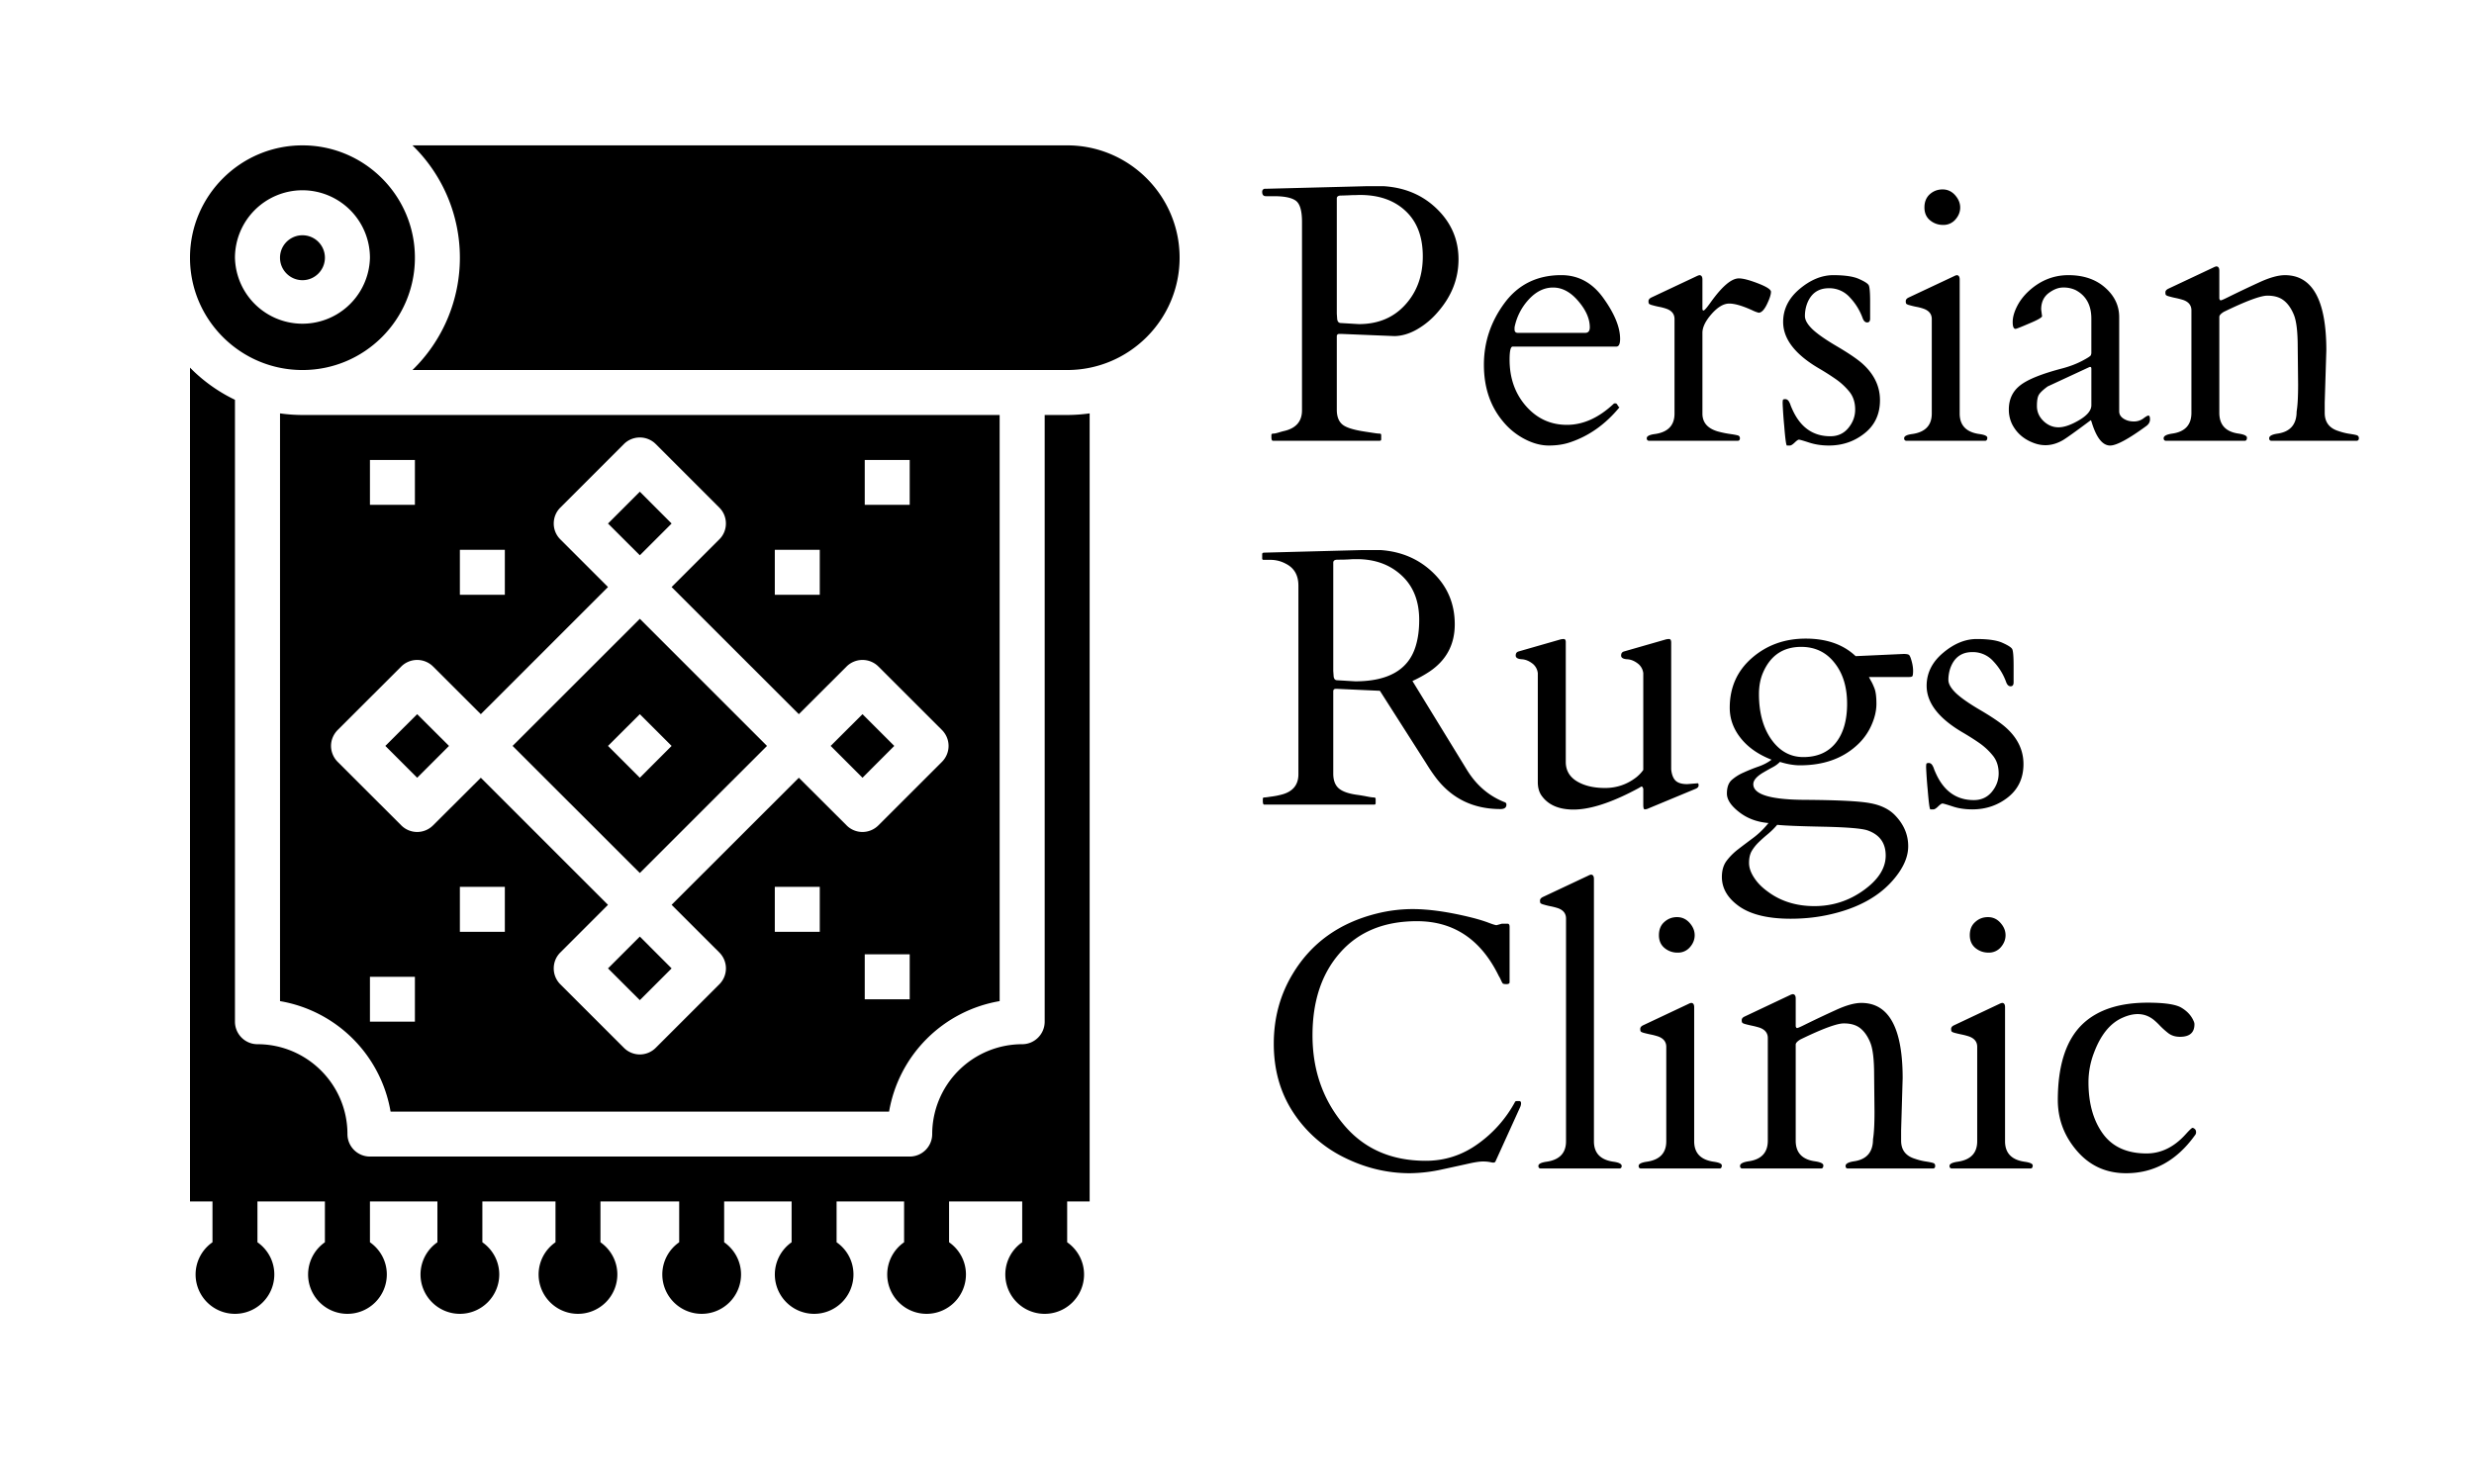 <svg xmlns="http://www.w3.org/2000/svg" width="150" height="90"><defs><clipPath id="a"><path d="M11.52 8.766h13.855v14.02H11.52Zm0 0"/></clipPath><clipPath id="b"><path d="M25 8.766h46.52v14.02H25Zm0 0"/></clipPath><clipPath id="c"><path d="M11.52 22.012h54.789v57.715h-54.79Zm0 0"/></clipPath></defs><path d="m38.793 29.82-1.93 1.93 1.93 1.926 1.926-1.926zM52.293 47.168l1.926-1.93-1.926-1.925-1.93 1.925zM25.293 43.313l-1.93 1.925 1.93 1.93 1.93-1.93z" style="stroke:none;fill-rule:nonzero;fill:#000;fill-opacity:1"/><g clip-path="url(#a)"><path d="M14.246 15.629a4.097 4.097 0 0 1 4.094-4.09 4.096 4.096 0 0 1 4.09 4.09 4.093 4.093 0 0 1-8.184 0m10.91 0c0-3.758-3.058-6.813-6.816-6.813-3.762 0-6.82 3.055-6.82 6.813s3.058 6.812 6.82 6.812c3.758 0 6.816-3.054 6.816-6.812" style="stroke:none;fill-rule:nonzero;fill:#000;fill-opacity:1"/></g><path d="M19.7 15.629a1.361 1.361 0 1 0-2.723 0c0 .75.609 1.363 1.363 1.363.75 0 1.36-.613 1.36-1.363" style="stroke:none;fill-rule:nonzero;fill:#000;fill-opacity:1"/><g clip-path="url(#b)"><path d="M25.008 22.441h39.695c3.758 0 6.817-3.054 6.817-6.812s-3.06-6.813-6.817-6.813H25.008a9.5 9.5 0 0 1 2.875 6.813 9.5 9.5 0 0 1-2.875 6.812" style="stroke:none;fill-rule:nonzero;fill:#000;fill-opacity:1"/></g><path d="M22.43 61.96v-2.722h2.726v2.723Zm11.543-4.194 2.89-2.891-7.71-7.707-2.895 2.887a1.36 1.36 0 0 1-1.93 0l-3.855-3.852a1.38 1.38 0 0 1-.403-.965c0-.363.149-.707.403-.965l3.855-3.851a1.367 1.367 0 0 1 1.93 0l2.894 2.89 7.711-7.71-2.89-2.891a1.35 1.35 0 0 1-.399-.961c0-.363.14-.71.399-.965l3.855-3.855a1.367 1.367 0 0 1 1.93 0l3.855 3.855c.258.254.399.602.399.965 0 .36-.14.707-.399.96l-2.894 2.892 7.715 7.71 2.894-2.89a1.367 1.367 0 0 1 1.93 0l3.855 3.851c.254.258.399.602.399.965 0 .364-.145.707-.399.965l-3.855 3.852a1.37 1.37 0 0 1-.965.402c-.363 0-.711-.145-.965-.402l-2.894-2.887-7.715 7.707 2.894 2.89a1.363 1.363 0 0 1 0 1.93l-3.855 3.852a1.36 1.36 0 0 1-1.93 0l-3.855-3.852a1.36 1.36 0 0 1-.399-.965c0-.363.14-.707.399-.964m-6.09-1.254v-2.727h2.726v2.727Zm0-20.442v-2.726h2.726v2.726Zm-5.453-5.453v-2.722h2.726v2.722Zm32.726-2.722v2.722H52.43v-2.722Zm-5.453 5.449v2.726h-2.726v-2.726Zm0 20.441v2.727h-2.726v-2.727Zm5.453 4.09v2.727H52.43v-2.727Zm-31.476 9.54h30.226a8.2 8.2 0 0 1 6.703-6.7V25.168H18.34q-.695-.002-1.362-.098v35.645a8.2 8.2 0 0 1 6.703 6.7" style="stroke:none;fill-rule:nonzero;fill:#000;fill-opacity:1"/><path d="m40.719 58.73-1.926-1.93-1.93 1.93 1.93 1.926zM36.863 45.238l1.93-1.925 1.926 1.925-1.926 1.93Zm1.93-7.71-7.715 7.71 7.715 7.707 7.71-7.707z" style="stroke:none;fill-rule:nonzero;fill:#000;fill-opacity:1"/><g clip-path="url(#c)"><path d="M54.816 75.34a2.38 2.38 0 0 0-1.023 1.953 2.39 2.39 0 0 0 2.387 2.387 2.39 2.39 0 0 0 2.386-2.387c0-.809-.406-1.523-1.023-1.953v-2.477h4.434v2.477a2.37 2.37 0 0 0-1.024 1.953 2.386 2.386 0 1 0 4.774 0c0-.809-.407-1.523-1.024-1.953v-2.477h1.363V25.07a10 10 0 0 1-1.363.098H63.34v36.793c0 .754-.613 1.367-1.363 1.367a5.46 5.46 0 0 0-5.457 5.45c0 .753-.61 1.363-1.364 1.363H22.43c-.754 0-1.364-.61-1.364-1.364 0-3.004-2.449-5.449-5.457-5.449-.75 0-1.363-.613-1.363-1.367V24.246a9.7 9.7 0 0 1-2.726-1.95v50.567h1.363v2.477a2.38 2.38 0 0 0-1.024 1.953 2.386 2.386 0 1 0 4.773 0c0-.809-.405-1.523-1.023-1.953v-2.477h4.09v2.477a2.385 2.385 0 0 0 1.367 4.34 2.39 2.39 0 0 0 2.387-2.387c0-.809-.406-1.523-1.023-1.953v-2.477h4.09v2.477a2.38 2.38 0 0 0-1.024 1.953 2.39 2.39 0 0 0 2.387 2.387 2.39 2.39 0 0 0 2.387-2.387c0-.809-.407-1.523-1.024-1.953v-2.477h4.434v2.477a2.38 2.38 0 0 0-1.024 1.953 2.39 2.39 0 0 0 2.387 2.387 2.39 2.39 0 0 0 2.387-2.387c0-.809-.407-1.523-1.024-1.953v-2.477h4.774v2.477a2.38 2.38 0 0 0-1.024 1.953 2.39 2.39 0 0 0 2.387 2.387 2.39 2.39 0 0 0 2.387-2.387c0-.809-.407-1.523-1.024-1.953v-2.477h4.09v2.477a2.386 2.386 0 0 0 1.367 4.34 2.386 2.386 0 0 0 2.383-2.387c0-.809-.402-1.523-1.023-1.953v-2.477h4.093z" style="stroke:none;fill-rule:nonzero;fill:#000;fill-opacity:1"/></g><path d="M77.176 26.73q-.09-.001-.09-.218v-.125c0-.063.039-.09.11-.09q.11 0 .32-.063.21-.065.32-.09 1.103-.245 1.105-1.253V13.449q-.001-.997-.37-1.273-.371-.277-1.333-.278h-.484q-.227.002-.227-.261-.002-.147.137-.188h.078l6.078-.156h1.09q1.946.128 3.23 1.395 1.29 1.266 1.29 3.042 0 1.768-1.266 3.207a4.8 4.8 0 0 1-1.25 1.04c-.457.261-.914.398-1.363.406l-3.246-.133h-.09q-.165 0-.164.148v4.454c0 .398.11.695.328.882.215.192.676.336 1.375.442l.457.07q.316.051.422.05.11-.002.11.09v.259q-.001.086-.09.085Zm4.75-14.894c-.082.004-.176.012-.27.012-.097.004-.222.011-.375.011q-.229.012-.23.176v6.988l.023.329q.03.227.207.238l1.106.066c1.16 0 2.097-.386 2.808-1.168q1.071-1.171 1.07-2.941 0-1.772-1.038-2.746-1.031-.975-2.758-.977-.153.001-.281.008-.128-.001-.262.004M91.715 21.02q-.188 0-.188.793 0 1.677.996 2.816 1 1.137 2.48 1.137 1.476.001 2.84-1.282a.1.1 0 0 1 .055-.02h.055q.067 0 .121.106.06.105.114.133c-.836 1.016-1.82 1.723-2.958 2.11q-.584.206-1.32.207c-.492 0-.988-.137-1.496-.407a4.2 4.2 0 0 1-1.297-1.066Q89.97 24.17 89.97 22.12q.001-2.052 1.25-3.742c.832-1.125 1.98-1.692 3.441-1.692q1.566 0 2.563 1.407 1.003 1.4 1.004 2.46-.002.468-.23.466Zm.113-1.043q0 .21.2.21h4.085q.277.002.278-.335-.001-.78-.7-1.594-.695-.82-1.527-.82-.816.001-1.484.734a3.47 3.47 0 0 0-.852 1.68ZM106.629 18.965a2 2 0 0 1-.383-.145q-.898-.41-1.402-.41-.51 0-1.07.633-.556.634-.555 1.145v4.894q-.001.815.941 1.086a6 6 0 0 0 .766.156c.242.035.394.067.465.09q.103.045.101.172 0 .122-.105.144h-5.434c-.07-.015-.11-.066-.11-.152q0-.194.516-.258 1.168-.174 1.168-1.238v-5.73c0-.305-.164-.512-.5-.63q-.217-.075-.465-.12a5 5 0 0 1-.398-.098.5.5 0 0 1-.18-.078q-.035-.035-.035-.164 0-.123.156-.211l2.762-1.301a1 1 0 0 1 .164-.062c.125 0 .188.09.188.261v1.754q-.001.129.066.129c.055 0 .203-.172.442-.508q1.03-1.44 1.699-1.441.382 0 1.168.305.78.303.781.507 0 .252-.246.762c-.164.336-.332.508-.5.508M113.387 19.32q0 .235-.18.235-.177 0-.273-.258a3.6 3.6 0 0 0-.778-1.262 1.66 1.66 0 0 0-1.27-.555c-.66 0-1.113.332-1.343.997-.074.222-.11.457-.11.691q.001.357.454.797.457.434 1.496 1.043 1.043.615 1.52 1.031 1.082.962 1.081 2.234 0 1.268-.937 2.008-.925.738-2.16.739c-.442 0-.84-.063-1.2-.18-.359-.117-.562-.176-.617-.176q-.075 0-.257.176c-.122.117-.22.18-.29.18h-.18q-.069.001-.163-1.165a26 26 0 0 1-.098-1.39q0-.217.035-.235a.25.25 0 0 1 .121-.023c.063 0 .11.02.153.055q.06.053.101.14.043.078.067.16.03.089.14.329c.489 1.047 1.246 1.566 2.274 1.566q.679.002 1.093-.5.416-.504.414-1.121 0-.62-.324-1.047a4 4 0 0 0-.808-.766 15 15 0 0 0-1.043-.668q-2.192-1.277-2.192-2.832 0-1.156.996-1.996.995-.838 2.043-.84 1.055.002 1.559.231.506.224.59.379.087.16.086 1.027ZM115.559 26.73q-.111-.023-.11-.152-.001-.194.508-.258 1.167-.174 1.168-1.238v-5.73c0-.305-.168-.512-.5-.63q-.212-.075-.465-.12a5 5 0 0 1-.398-.098.5.5 0 0 1-.18-.078q-.035-.035-.035-.164c0-.082.05-.153.16-.211l2.766-1.301a.6.6 0 0 1 .164-.062c.117 0 .18.09.18.261v8.133q0 1.064 1.171 1.238.504.066.504.227 0 .159-.105.183Zm2.254-13.09a1.2 1.2 0 0 1-.79-.277q-.344-.28-.343-.785.001-.503.324-.797.328-.293.773-.293.451 0 .762.348c.203.23.309.48.309.75q0 .398-.293.73a.95.95 0 0 1-.743.325M128.488 24.945q.001.276.266.446c.176.113.383.168.61.168a.94.94 0 0 0 .581-.176q.235-.18.317-.18.093 0 .093.235-.001.232-.218.394c-1.082.793-1.817 1.188-2.196 1.188q-.696.002-1.129-1.438-.033-.105-.054-.094-1.347 1.008-1.692 1.211-.887.508-1.785.156-.892-.34-1.293-1.144a2 2 0 0 1-.191-.875q-.001-.924.683-1.461.681-.544 2.598-1.043c.43-.117.817-.266 1.152-.441q.516-.27.54-.352a.4.4 0 0 0 .03-.137V19.32q-.002-1.223-.952-1.726a1.7 1.7 0 0 0-.758-.157c-.29 0-.582.114-.887.344q-.445.346-.445.985l.055.422c-.047.09-.305.234-.786.433q-.708.306-.82.324-.176.002-.176-.414-.001-.416.25-.926.252-.51.703-.933 1.06-.984 2.426-.985 1.372.002 2.223.754.855.75.855 1.793Zm-4.988-.316q0 .52.398.906.397.38.91.38.516 0 1.254-.435.74-.438.739-.906v-2.203q-.001-.117-.055-.117t-.074.012l-2.516 1.168q-.393.285-.523.484-.134.194-.133.71M139.336 23.313l-.024-2.278q-.001-1.401-.242-1.965c-.156-.375-.36-.66-.601-.847q-.369-.294-.996-.293-.621.001-2.637.98c-.18.11-.27.207-.277.3v5.83q0 1.094 1.171 1.257.504.076.504.246 0 .165-.105.187h-4.836c-.07-.015-.11-.066-.11-.152q0-.205.516-.281 1.168-.163 1.168-1.258V18.82q-.001-.454-.5-.629a5 5 0 0 0-.465-.12 5 5 0 0 1-.398-.098.5.5 0 0 1-.18-.078q-.035-.036-.035-.165-.001-.123.156-.21l2.762-1.301a.8.8 0 0 1 .164-.063q.188.002.188.262v1.687c.02.075.046.11.086.11q.063 0 .46-.2a75 75 0 0 1 1.88-.894q.94-.433 1.554-.433 2.508.002 2.508 4.562l-.098 3.164v.625q0 .849.844 1.106.356.122.687.168c.223.035.368.062.434.09q.106.046.106.175c0 .086-.04.137-.11.152h-5.219q-.11-.023-.109-.152-.001-.205.508-.281 1.155-.167 1.156-1.34c.063-.363.09-.91.09-1.645M76.652 48.797q-.087 0-.086-.219v-.125q0-.091.086-.09.066-.001.207-.02.141-.023.293-.042.154-.023.278-.047l.187-.043q1.106-.246 1.106-1.254V35.516q0-.936-.75-1.32a1.95 1.95 0 0 0-.953-.243h-.41q-.083.001-.083-.086v-.258q-.001-.093.125-.093l5.95-.157h1.093q1.917.13 3.211 1.391 1.296 1.261 1.297 3.113c0 1.23-.516 2.188-1.539 2.871q-.478.316-1.027.567l3.285 5.36c.57.94 1.332 1.605 2.293 1.984.078.023.12.07.12.152q0 .27-.358.27-2.437 0-3.88-1.852c-.21-.274-.417-.578-.628-.922l-2.805-4.398-2.578-.118h-.09c-.11 0-.16.051-.16.153v4.988c0 .398.11.7.336.895q.34.293 1.16.398.216.03.531.09c.207.043.352.062.426.062q.117-.002.117.09v.258q-.002.087-.086.086Zm5.059-14.867-.273.011q-.147-.001-.376.004-.227.007-.226.184v6.562l.023.329q.028.228.204.234l1.105.066q3.045 0 3.676-2.168.204-.68.203-1.554 0-1.716-1.067-2.7c-.71-.66-1.62-.988-2.722-.988-.106 0-.203.004-.29.004q-.128.011-.257.016M99.633 47.844q-.051-.187-.145-.13-.085.066-.699.376-2.027 1.008-3.387 1.008-1.352-.002-1.949-.864c-.144-.214-.215-.484-.215-.8v-6.61a.86.86 0 0 0-.277-.543q-.34-.282-.703-.3-.358-.024-.36-.223c0-.133.055-.215.176-.25l2.477-.711a.9.9 0 0 1 .254-.043q.129 0 .129.184v7.269q0 .762.668 1.172.673.41 1.714.41 1.051-.001 1.883-.64.258-.204.434-.454v-5.87a.87.87 0 0 0-.281-.544q-.34-.282-.704-.3-.358-.024-.359-.223c0-.133.055-.215.176-.25l2.476-.711a.9.9 0 0 1 .254-.043q.13 0 .13.219v7.687q.051.478.269.688.218.206.699.207l.637-.051q.058 0 .058.129 0 .123-.164.199l-2.875 1.195a.6.6 0 0 1-.226.059q-.09-.001-.09-.266ZM112.508 39.793q0 .001 2.91-.133.248.001.32.055.077.052.164.375.09.322.09.601-.001.288-.055.329-.053.04-.218.039h-2.406c.042.082.09.168.136.254q.082.129.2.43.12.303.12.94 0 .634-.312 1.32a3.6 3.6 0 0 1-.898 1.22c-.883.797-2.024 1.191-3.43 1.191-.363 0-.77-.07-1.211-.207a1.7 1.7 0 0 1-.434.32q-.274.146-.53.297-.65.37-.65.735.001.925 3.055.949 3.055.018 4.012.199c.64.113 1.137.352 1.492.703q.832.838.832 1.91.002.92-.789 1.899-1.376 1.72-4.199 2.293-1.013.206-2.137.207c-1.363 0-2.402-.25-3.11-.742q-1.06-.745-1.062-1.793.001-.575.266-.95c.184-.25.41-.484.688-.703.28-.218.59-.449.918-.695a5 5 0 0 0 .953-.922c-.692-.059-1.285-.277-1.778-.664q-.743-.575-.742-1.125c0-.367.094-.64.29-.82a2.7 2.7 0 0 1 .714-.45q.422-.194.89-.359.464-.158.813-.422-1.212-.474-1.875-1.316-.66-.834-.66-1.832 0-1.852 1.348-3.024 1.347-1.171 3.257-1.172c1.27 0 2.282.356 3.028 1.063M106.62 51.09a2.6 2.6 0 0 0-.418.531q-.157.283-.156.711-.001.429.308.898c.204.317.485.598.84.852.778.578 1.72.871 2.817.871q1.645 0 2.98-.96 1.341-.963 1.34-2.106.001-1.142-1.105-1.528-.52-.175-2.68-.222-2.153-.043-2.793-.114a4.7 4.7 0 0 1-.578.57q-.298.246-.555.497m5.371-8.41q-.001-1.535-.77-2.489c-.503-.64-1.179-.96-2.015-.96q-1.623.002-2.297 1.527c-.176.39-.262.84-.262 1.34q.001 1.551.641 2.582.78 1.232 2.047 1.234 1.265 0 1.96-.852c.462-.57.696-1.367.696-2.382M122.086 41.387c0 .156-.063.234-.18.234q-.18 0-.273-.258a3.6 3.6 0 0 0-.778-1.261 1.66 1.66 0 0 0-1.27-.555q-.995 0-1.343.996-.11.34-.11.691.001.358.454.797.459.437 1.496 1.043 1.043.614 1.52 1.035c.722.637 1.082 1.383 1.082 2.23q0 1.267-.938 2.013c-.617.488-1.34.734-2.16.734-.441 0-.844-.059-1.2-.18q-.54-.176-.616-.176-.076.001-.258.176-.183.18-.29.18h-.183q-.066 0-.16-1.164a26 26 0 0 1-.098-1.387c0-.144.012-.226.035-.238a.3.3 0 0 1 .121-.024c.063 0 .11.02.153.055q.06.053.101.14.043.079.067.16.03.09.14.329c.489 1.047 1.247 1.566 2.274 1.566q.678.002 1.094-.5.415-.504.414-1.12-.001-.622-.325-1.044a4 4 0 0 0-.808-.77q-.485-.339-1.047-.667-2.186-1.279-2.187-2.832c0-.77.332-1.438.996-1.996q.995-.84 2.043-.84 1.054.001 1.558.23.506.225.59.38.087.159.086 1.027ZM90.664 70.453q-.053.088-.266.035a2.3 2.3 0 0 0-.496-.047q-.282.002-.793.114-.514.116-1.62.355a9.5 9.5 0 0 1-2.012.242q-2.062.001-3.997-.965a7.8 7.8 0 0 1-3.09-2.75q-1.16-1.786-1.16-4.136 0-2.352 1.16-4.258 1.688-2.793 5.087-3.64a9 9 0 0 1 2.171-.27q1.489.001 3.52.5.615.153 1.043.312.427.165.527.164l.325-.09h.34q.123 0 .124.188v3.367c0 .07-.066.11-.191.11-.133 0-.207-.016-.23-.051-.024-.031-.043-.07-.067-.113q-.033-.075-.066-.145a1 1 0 0 0-.078-.145q-.038-.069-.051-.097-1.621-3.265-4.93-3.266-2.975-.001-4.656 1.903-1.68 1.894-1.68 5.02 0 3.12 1.848 5.362c1.23 1.5 2.902 2.246 5.02 2.246 1.16 0 2.21-.34 3.163-1.027a7.5 7.5 0 0 0 2.239-2.527q.017-.066.125-.067h.14c.07 0 .11.047.11.133a.6.6 0 0 1-.063.25ZM97.813 70.453q.51.07.511.258.001.13-.11.152h-4.831q-.11-.023-.11-.152-.001-.187.508-.258 1.168-.174 1.168-1.238V55.707q0-.456-.492-.629a4 4 0 0 0-.473-.121 4 4 0 0 1-.39-.098.6.6 0 0 1-.188-.078q-.035-.04-.035-.164c0-.082.05-.152.16-.21l2.766-1.302a.6.6 0 0 1 .16-.062c.121 0 .184.09.184.262v15.91c0 .71.386 1.12 1.171 1.238M99.46 70.863q-.109-.023-.108-.152 0-.187.507-.258 1.168-.174 1.168-1.238v-5.73q-.001-.452-.5-.63a4 4 0 0 0-.465-.12 8 8 0 0 1-.398-.094q-.145-.042-.18-.082-.035-.037-.035-.16.001-.13.16-.212l2.766-1.304a.5.5 0 0 1 .164-.059c.117 0 .18.086.18.258v8.133q0 1.063 1.172 1.238c.336.047.504.121.504.23q0 .158-.106.18Zm2.255-13.09a1.2 1.2 0 0 1-.79-.277q-.344-.282-.343-.781.001-.51.324-.797.329-.298.774-.297.45 0 .761.348.308.345.309.75c0 .265-.098.511-.293.73a.94.94 0 0 1-.742.324M113.652 67.45l-.023-2.282q-.001-1.403-.242-1.961c-.157-.379-.36-.66-.602-.852q-.369-.29-.996-.289c-.414 0-1.297.325-2.637.977q-.268.165-.277.3v5.833q-.002 1.089 1.168 1.254c.34.05.508.136.508.246q.001.165-.11.187h-4.832q-.11-.023-.109-.152c0-.133.172-.23.512-.281q1.172-.165 1.172-1.254v-6.223q-.001-.452-.5-.629a5 5 0 0 0-.465-.12 7 7 0 0 1-.399-.095q-.145-.04-.18-.082-.04-.036-.038-.16c0-.086.05-.156.16-.21l2.761-1.305a.6.6 0 0 1 .165-.059c.12 0 .187.086.187.258v1.691q.03.106.082.106.066 0 .465-.2.936-.462 1.879-.89.938-.434 1.554-.434 2.503 0 2.504 4.559l-.093 3.164v.629c0 .562.277.93.843 1.101q.353.122.688.168.328.053.433.094.103.042.102.172 0 .13-.105.152h-5.223q-.105-.023-.106-.152c0-.133.168-.23.504-.281q1.16-.164 1.16-1.34.09-.545.09-1.64M118.309 70.863c-.07-.015-.11-.066-.11-.152q.002-.187.508-.258 1.172-.174 1.172-1.238v-5.73q0-.452-.504-.63a4 4 0 0 0-.46-.12 7 7 0 0 1-.4-.094q-.147-.042-.183-.082-.035-.037-.035-.16 0-.13.164-.212l2.762-1.304a.6.6 0 0 1 .164-.059q.18 0 .18.258v8.133q0 1.063 1.171 1.238c.336.047.508.121.508.23q-.002.158-.11.18Zm2.257-13.09q-.448.002-.793-.277-.341-.282-.343-.781 0-.51.328-.797.322-.298.773-.297.453 0 .758.348.31.345.309.75c0 .265-.098.511-.29.73a.95.95 0 0 1-.742.324M133.05 62.121q0 .757-.874.758-.447.002-.754-.254a5 5 0 0 1-.477-.434 4 4 0 0 0-.351-.332c-.524-.425-1.156-.472-1.906-.136-.747.328-1.32 1.035-1.727 2.12a5 5 0 0 0-.336 1.79q0 1.905.867 3.113.871 1.207 2.656 1.207c.887 0 1.688-.394 2.395-1.191q.328-.36.387-.36.065.001.14.067c.051.043.078.11.078.191a.26.26 0 0 1-.066.188c-1.105 1.539-2.492 2.304-4.172 2.304q-1.815.001-2.98-1.351c-.778-.899-1.164-1.934-1.164-3.094q.006-3.228 1.558-4.652 1.36-1.244 3.89-1.246 1.56 0 2.063.316.514.313.72.79.053.108.054.206m0 0" style="stroke:none;fill-rule:nonzero;fill:#000;fill-opacity:1"/></svg>